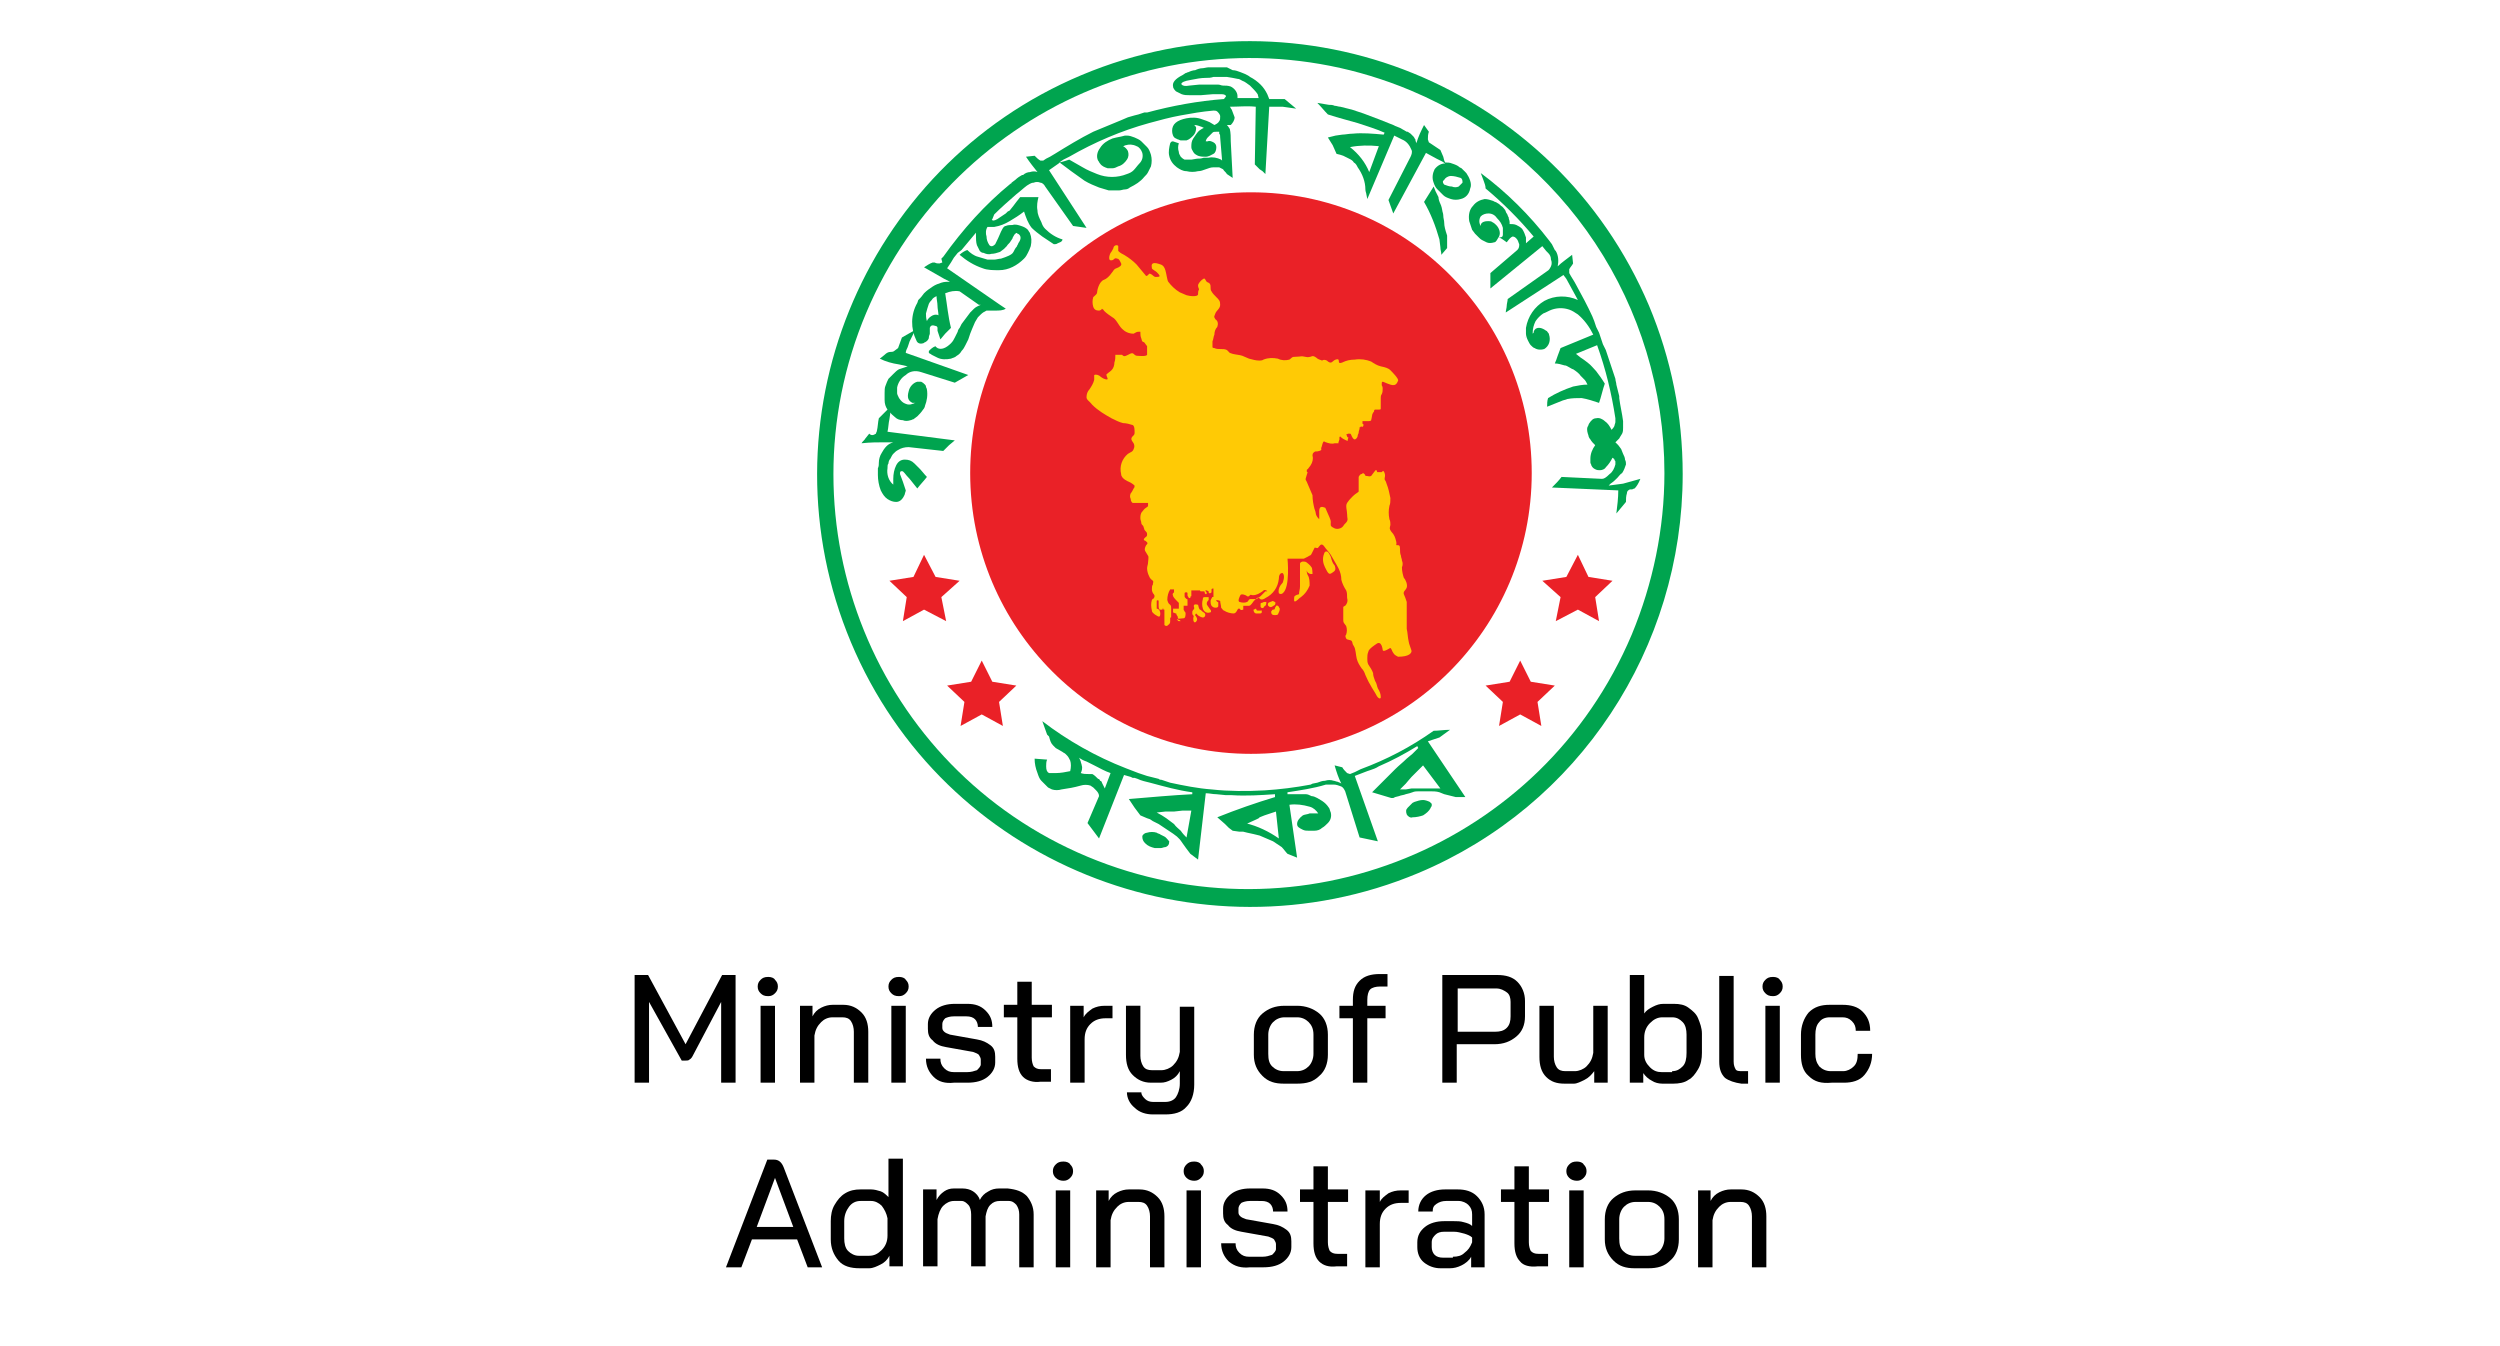 <?xml version="1.0" encoding="utf-8"?>
<!-- Generator: Adobe Illustrator 23.0.3, SVG Export Plug-In . SVG Version: 6.00 Build 0)  -->
<svg version="1.1" id="Layer_1" xmlns="http://www.w3.org/2000/svg" xmlns:xlink="http://www.w3.org/1999/xlink" x="0px" y="0px"
	 viewBox="0 0 260 140" style="enable-background:new 0 0 260 140;" xml:space="preserve">
<style type="text/css">
	.st0{enable-background:new    ;}
	.st1{fill:#EA2127;}
	.st2{fill:#00A44F;}
	.st3{fill:#FFCA05;}
</style>
<title>Artboard 1 copy 18</title>
<g class="st0">
	<path d="M66,101.4h1.4l3.9,7.2l3.8-7.2h1.4v11.2H75v-8.4l-2.9,5.5c-0.1,0.2-0.2,0.4-0.4,0.5c-0.1,0.1-0.2,0.1-0.4,0.1h-0.4
		l-3.4-6.1v8.4H66V101.4z"/>
	<path d="M79.1,103.3c-0.2-0.2-0.3-0.4-0.3-0.7s0.1-0.5,0.3-0.7c0.2-0.2,0.4-0.3,0.8-0.3c0.3,0,0.6,0.1,0.7,0.3
		c0.2,0.2,0.3,0.4,0.3,0.7s-0.1,0.5-0.3,0.7c-0.2,0.2-0.4,0.3-0.7,0.3C79.5,103.6,79.3,103.5,79.1,103.3z M79.1,104.6h1.5v8h-1.5
		V104.6z"/>
	<path d="M83.1,104.6h1.4v1.1c0.2-0.4,0.5-0.7,0.9-0.9c0.4-0.2,0.8-0.3,1.2-0.3h1.1c0.8,0,1.4,0.3,1.9,0.8c0.5,0.5,0.7,1.2,0.7,2
		v5.3h-1.5v-5.3c0-0.4-0.1-0.8-0.3-1.1c-0.2-0.3-0.5-0.4-0.9-0.4h-1c-0.5,0-0.9,0.2-1.2,0.5c-0.4,0.4-0.6,0.8-0.7,1.4v4.9h-1.5
		V104.6z"/>
	<path d="M92.7,103.3c-0.2-0.2-0.3-0.4-0.3-0.7s0.1-0.5,0.3-0.7c0.2-0.2,0.4-0.3,0.8-0.3c0.3,0,0.6,0.1,0.7,0.3
		c0.2,0.2,0.3,0.4,0.3,0.7s-0.1,0.5-0.3,0.7c-0.2,0.2-0.4,0.3-0.7,0.3C93.1,103.6,92.9,103.5,92.7,103.3z M92.7,104.6h1.5v8h-1.5
		V104.6z"/>
</g>
<g class="st0">
	<path d="M97.1,112c-0.5-0.5-0.8-1.1-0.8-1.9h1.5c0,0.4,0.1,0.7,0.4,1s0.6,0.4,1,0.4h1.4c0.4,0,0.7-0.1,1-0.2
		c0.2-0.2,0.4-0.4,0.4-0.6v-0.5c0-0.2-0.1-0.3-0.2-0.5c-0.1-0.1-0.3-0.2-0.6-0.3l-2.8-0.5c-0.6-0.1-1.1-0.3-1.4-0.7
		c-0.4-0.3-0.5-0.7-0.5-1.2v-0.5c0-0.6,0.3-1.1,0.8-1.5c0.5-0.4,1.2-0.6,2-0.6h1.3c0.8,0,1.4,0.2,1.9,0.7s0.7,1,0.7,1.7h-1.5
		c0-0.3-0.1-0.6-0.3-0.8c-0.2-0.2-0.5-0.3-0.9-0.3h-1.3c-0.4,0-0.7,0.1-0.9,0.2c-0.2,0.2-0.3,0.4-0.3,0.6v0.4c0,0.2,0.1,0.3,0.2,0.4
		s0.3,0.2,0.6,0.3l2.8,0.5c0.6,0.1,1,0.3,1.4,0.6s0.5,0.7,0.5,1.2v0.6c0,0.6-0.3,1.1-0.8,1.5c-0.5,0.4-1.2,0.6-2.1,0.6h-1.4
		C98.3,112.7,97.6,112.5,97.1,112z"/>
</g>
<g class="st0">
	<path d="M106.4,112c-0.4-0.4-0.6-1-0.6-1.9v-4.3h-1.4v-1.3h1.4v-2.4h1.5v2.4h2.1v1.3h-2.1v4.2c0,0.4,0.1,0.7,0.2,0.9
		c0.2,0.2,0.4,0.3,0.8,0.3h1v1.3h-1.1C107.5,112.6,106.8,112.4,106.4,112z"/>
	<path d="M111.3,104.6h1.4v1.2c0.2-0.4,0.5-0.6,0.9-0.9c0.4-0.2,0.8-0.3,1.3-0.3h0.8v1.3H115c-0.7,0-1.2,0.2-1.6,0.6
		c-0.4,0.4-0.6,0.9-0.6,1.6v4.5h-1.5V104.6z"/>
	<path d="M118,115.2c-0.5-0.4-0.8-1-0.8-1.6h1.5c0,0.3,0.2,0.5,0.4,0.7c0.2,0.2,0.5,0.3,0.8,0.3h1.3c0.5,0,0.9-0.2,1.1-0.5
		s0.4-0.8,0.4-1.4v-1.3c-0.2,0.4-0.5,0.7-0.9,0.9c-0.4,0.2-0.7,0.3-1.1,0.3h-1c-0.8,0-1.4-0.3-1.9-0.8s-0.7-1.2-0.7-2.1v-5.1h1.5
		v5.2c0,0.4,0.1,0.8,0.3,1.1s0.5,0.4,0.9,0.4h1c0.4,0,0.9-0.2,1.2-0.5c0.4-0.4,0.6-0.8,0.7-1.4v-4.7h1.5v8.1c0,1-0.3,1.8-0.8,2.3
		c-0.5,0.6-1.3,0.8-2.2,0.8h-1.3C119.2,115.9,118.5,115.7,118,115.2z"/>
</g>
<g class="st0">
	<path d="M131.3,111.9c-0.6-0.6-0.9-1.3-0.9-2.2v-2.1c0-0.9,0.3-1.7,0.9-2.2s1.3-0.8,2.3-0.8h1.3c0.9,0,1.7,0.3,2.3,0.8
		s0.9,1.3,0.9,2.2v2.1c0,0.9-0.3,1.7-0.9,2.2c-0.6,0.6-1.3,0.8-2.3,0.8h-1.4C132.6,112.7,131.9,112.5,131.3,111.9z M134.9,111.4
		c0.5,0,0.9-0.2,1.2-0.5c0.3-0.3,0.5-0.8,0.5-1.3v-2c0-0.6-0.2-1-0.5-1.3c-0.3-0.3-0.7-0.5-1.2-0.5h-1.3c-0.5,0-0.9,0.2-1.2,0.5
		c-0.3,0.3-0.5,0.8-0.5,1.3v2c0,0.6,0.1,1,0.4,1.3c0.3,0.3,0.7,0.5,1.2,0.5H134.9z"/>
</g>
<g class="st0">
	<path d="M140.7,105.9h-1.4v-1.3h1.4V104c0-0.9,0.2-1.5,0.7-2c0.5-0.5,1.2-0.7,2.1-0.7h0.8v1.3h-0.8c-0.4,0-0.8,0.1-1,0.3
		c-0.2,0.2-0.3,0.6-0.3,1.1v0.6h1.9v1.3h-1.9v6.7h-1.5V105.9z"/>
	<path d="M150.1,101.4h5.6c0.9,0,1.6,0.2,2.1,0.7c0.5,0.5,0.8,1.2,0.8,2v1.6c0,0.9-0.3,1.6-0.9,2.1c-0.6,0.5-1.3,0.8-2.3,0.8h-3.9v4
		h-1.5V101.4z M155.5,107.3c0.5,0,0.9-0.1,1.2-0.4c0.3-0.3,0.4-0.7,0.4-1.2v-1.5c0-0.4-0.1-0.8-0.4-1s-0.6-0.4-1.1-0.4h-4v4.5H155.5
		z"/>
	<path d="M160.8,112c-0.5-0.5-0.7-1.2-0.7-2.1v-5.3h1.5v5.3c0,0.4,0.1,0.8,0.3,1.1c0.2,0.3,0.5,0.4,0.9,0.4h1c0.4,0,0.9-0.2,1.2-0.5
		c0.4-0.4,0.6-0.8,0.7-1.4v-4.9h1.5v8h-1.4v-1.2c-0.3,0.4-0.6,0.7-1,0.9c-0.4,0.2-0.8,0.4-1.1,0.4h-1
		C161.9,112.7,161.3,112.5,160.8,112z"/>
	<path d="M171.8,112.4c-0.4-0.2-0.7-0.5-0.9-0.8v1h-1.4v-11.2h1.5v4c0.2-0.3,0.5-0.5,0.9-0.7c0.4-0.2,0.7-0.3,1.1-0.3h1.1
		c0.6,0,1.1,0.1,1.5,0.4c0.4,0.3,0.8,0.6,1,1.1c0.2,0.5,0.4,1,0.4,1.6v2c0,0.6-0.1,1.2-0.4,1.7c-0.3,0.5-0.6,0.9-1,1.1
		c-0.4,0.3-1,0.4-1.6,0.4h-1.1C172.5,112.7,172.1,112.6,171.8,112.4z M173.9,111.4c0.5,0,0.8-0.2,1.1-0.5s0.4-0.8,0.4-1.4v-1.9
		c0-0.5-0.1-1-0.4-1.3c-0.3-0.3-0.6-0.5-1.1-0.5h-1c-0.5,0-0.9,0.2-1.3,0.6c-0.4,0.4-0.6,0.9-0.6,1.5v1.8c0,0.5,0.2,0.9,0.6,1.3
		c0.4,0.4,0.8,0.5,1.2,0.5H173.9z"/>
	<path d="M179.4,112.1c-0.4-0.4-0.6-0.9-0.6-1.7v-8.9h1.5v8.9c0,0.4,0.1,0.6,0.2,0.8s0.4,0.2,0.7,0.2h0.6v1.3h-0.7
		C180.4,112.6,179.8,112.4,179.4,112.1z"/>
	<path d="M183.6,103.3c-0.2-0.2-0.3-0.4-0.3-0.7s0.1-0.5,0.3-0.7c0.2-0.2,0.4-0.3,0.8-0.3c0.3,0,0.6,0.1,0.7,0.3
		c0.2,0.2,0.3,0.4,0.3,0.7s-0.1,0.5-0.3,0.7c-0.2,0.2-0.4,0.3-0.7,0.3C184,103.6,183.8,103.5,183.6,103.3z M183.6,104.6h1.5v8h-1.5
		V104.6z"/>
	<path d="M188.1,111.9c-0.6-0.5-0.8-1.3-0.8-2.2v-2.1c0-0.9,0.3-1.7,0.8-2.3c0.6-0.6,1.3-0.8,2.2-0.8h1.3c0.9,0,1.6,0.2,2.1,0.7
		c0.5,0.5,0.8,1.1,0.8,2h-1.5c0-0.4-0.1-0.7-0.4-1s-0.6-0.4-1-0.4h-1.3c-0.5,0-0.9,0.2-1.1,0.5c-0.3,0.3-0.4,0.8-0.4,1.3v2
		c0,0.5,0.1,0.9,0.4,1.3c0.3,0.3,0.7,0.5,1.2,0.5h1.3c0.4,0,0.8-0.2,1.1-0.5c0.3-0.3,0.4-0.7,0.4-1.3h1.5c0,0.9-0.3,1.6-0.8,2.2
		c-0.5,0.6-1.3,0.8-2.1,0.8h-1.3C189.4,112.7,188.7,112.5,188.1,111.9z"/>
</g>
<g class="st0">
	<path d="M82.9,128.9h-4.7l-1.1,2.9h-1.6l4.3-11.2h0.7c0.5,0,0.8,0.3,1,0.8l4,10.4H84L82.9,128.9z M78.7,127.6h3.8l-1.9-5.1h0
		L78.7,127.6z"/>
</g>
<g class="st0">
	<path d="M87.2,131.1c-0.5-0.6-0.8-1.3-0.8-2.2V127c0-0.6,0.1-1.2,0.4-1.7s0.6-0.9,1.1-1.2c0.5-0.3,1-0.4,1.6-0.4h1.1
		c0.3,0,0.7,0.1,1,0.2s0.6,0.4,0.8,0.6v-4h1.5v11.2h-1.4v-1.1c-0.2,0.4-0.5,0.7-0.9,0.9c-0.4,0.2-0.8,0.4-1.2,0.4h-1
		C88.5,131.9,87.7,131.7,87.2,131.1z M90.4,130.6c0.5,0,0.9-0.2,1.3-0.6c0.4-0.4,0.6-0.9,0.6-1.5v-1.8c-0.1-0.5-0.3-0.9-0.6-1.3
		c-0.3-0.3-0.7-0.5-1.1-0.5h-1.1c-0.5,0-0.9,0.2-1.2,0.6c-0.3,0.4-0.5,0.9-0.5,1.5v1.8c0,0.5,0.1,1,0.4,1.3c0.3,0.3,0.7,0.5,1.1,0.5
		H90.4z"/>
	<path d="M106.8,124.4c0.4,0.5,0.7,1.1,0.7,1.9v5.5h-1.5v-5.5c0-0.4-0.1-0.7-0.3-1c-0.2-0.2-0.4-0.4-0.8-0.4H104
		c-0.4,0-0.7,0.1-1,0.4c-0.3,0.3-0.4,0.7-0.5,1.2v5.2H101v-5.4c0-0.4-0.1-0.8-0.3-1c-0.2-0.2-0.4-0.4-0.7-0.4h-0.8
		c-0.4,0-0.8,0.2-1.1,0.5c-0.3,0.3-0.5,0.8-0.6,1.4v4.9h-1.5v-8h1.4v1.1c0.2-0.4,0.5-0.7,0.8-0.9c0.3-0.2,0.6-0.3,1-0.3h0.9
		c0.4,0,0.8,0.1,1.1,0.3c0.3,0.2,0.6,0.5,0.7,0.9c0.2-0.4,0.5-0.7,0.9-0.9c0.3-0.2,0.7-0.3,1.1-0.3h0.9
		C105.7,123.7,106.3,123.9,106.8,124.4z"/>
	<path d="M109.8,122.5c-0.2-0.2-0.3-0.4-0.3-0.7s0.1-0.5,0.3-0.7c0.2-0.2,0.4-0.3,0.8-0.3c0.3,0,0.6,0.1,0.7,0.3
		c0.2,0.2,0.3,0.4,0.3,0.7s-0.1,0.5-0.3,0.7c-0.2,0.2-0.4,0.3-0.7,0.3C110.3,122.8,110,122.7,109.8,122.5z M109.8,123.8h1.5v8h-1.5
		V123.8z"/>
	<path d="M113.9,123.8h1.4v1.1c0.2-0.4,0.5-0.7,0.9-0.9c0.4-0.2,0.8-0.3,1.2-0.3h1.1c0.8,0,1.4,0.3,1.9,0.8c0.5,0.5,0.7,1.2,0.7,2
		v5.3h-1.5v-5.3c0-0.4-0.1-0.8-0.3-1.1c-0.2-0.3-0.5-0.4-0.9-0.4h-1c-0.5,0-0.9,0.2-1.2,0.5c-0.4,0.4-0.6,0.8-0.7,1.4v4.9h-1.5
		V123.8z"/>
	<path d="M123.4,122.5c-0.2-0.2-0.3-0.4-0.3-0.7s0.1-0.5,0.3-0.7c0.2-0.2,0.4-0.3,0.8-0.3c0.3,0,0.6,0.1,0.7,0.3
		c0.2,0.2,0.3,0.4,0.3,0.7s-0.1,0.5-0.3,0.7c-0.2,0.2-0.4,0.3-0.7,0.3C123.9,122.8,123.6,122.7,123.4,122.5z M123.4,123.8h1.5v8
		h-1.5V123.8z"/>
</g>
<g class="st0">
	<path d="M127.8,131.2c-0.5-0.5-0.8-1.1-0.8-1.9h1.5c0,0.4,0.1,0.7,0.4,1s0.6,0.4,1,0.4h1.4c0.4,0,0.7-0.1,1-0.2
		c0.2-0.2,0.4-0.4,0.4-0.6v-0.5c0-0.2-0.1-0.3-0.2-0.5c-0.1-0.1-0.3-0.2-0.6-0.3l-2.8-0.5c-0.6-0.1-1.1-0.3-1.4-0.7
		c-0.4-0.3-0.5-0.7-0.5-1.2v-0.5c0-0.6,0.3-1.1,0.8-1.5c0.5-0.4,1.2-0.6,2-0.6h1.3c0.8,0,1.4,0.2,1.9,0.7s0.7,1,0.7,1.7h-1.5
		c0-0.3-0.1-0.6-0.3-0.8c-0.2-0.2-0.5-0.3-0.9-0.3H130c-0.4,0-0.7,0.1-0.9,0.2c-0.2,0.2-0.3,0.4-0.3,0.6v0.4c0,0.2,0.1,0.3,0.2,0.4
		s0.3,0.2,0.6,0.3l2.8,0.5c0.6,0.1,1,0.3,1.4,0.6s0.5,0.7,0.5,1.2v0.6c0,0.6-0.3,1.1-0.8,1.5c-0.5,0.4-1.2,0.6-2.1,0.6h-1.4
		C129.1,131.9,128.4,131.7,127.8,131.2z"/>
</g>
<g class="st0">
	<path d="M137.2,131.2c-0.4-0.4-0.6-1-0.6-1.9v-4.3h-1.4v-1.3h1.4v-2.4h1.5v2.4h2.1v1.3h-2.1v4.2c0,0.4,0.1,0.7,0.2,0.9
		c0.2,0.2,0.4,0.3,0.8,0.3h1v1.3h-1.1C138.2,131.8,137.6,131.6,137.2,131.2z"/>
</g>
<g class="st0">
	<path d="M142.1,123.8h1.4v1.2c0.2-0.4,0.5-0.6,0.9-0.9c0.4-0.2,0.8-0.3,1.3-0.3h0.8v1.3h-0.8c-0.7,0-1.2,0.2-1.6,0.6
		c-0.4,0.4-0.6,0.9-0.6,1.6v4.5h-1.5V123.8z"/>
</g>
<g class="st0">
	<path d="M148.1,131.3c-0.5-0.4-0.7-1-0.7-1.6v-0.5c0-0.7,0.3-1.2,0.8-1.6c0.5-0.4,1.2-0.6,2-0.6h1c0.3,0,0.7,0,1,0.1
		c0.4,0.1,0.7,0.2,0.9,0.4v-1.2c0-0.4-0.1-0.7-0.4-1c-0.2-0.2-0.6-0.4-1-0.4h-1.3c-0.4,0-0.7,0.1-1,0.3s-0.4,0.4-0.4,0.8h-1.5
		c0-0.7,0.3-1.3,0.8-1.7c0.5-0.4,1.2-0.6,2-0.6h1.3c0.8,0,1.5,0.2,2,0.7c0.5,0.5,0.8,1.1,0.8,1.9v5.5h-1.4v-1.1
		c-0.2,0.4-0.6,0.7-1,0.9c-0.4,0.2-0.8,0.3-1.2,0.3h-1C149.2,131.9,148.6,131.7,148.1,131.3z M151.1,130.7c0.5,0,0.9-0.1,1.2-0.4
		c0.4-0.3,0.6-0.6,0.8-1.1v-0.5c-0.2-0.2-0.5-0.3-0.8-0.4c-0.4-0.1-0.7-0.2-1.1-0.2h-1c-0.4,0-0.7,0.1-0.9,0.3
		c-0.2,0.2-0.4,0.4-0.4,0.8v0.5c0,0.3,0.1,0.6,0.3,0.8s0.5,0.3,0.9,0.3H151.1z"/>
	<path d="M158.1,131.2c-0.4-0.4-0.6-1-0.6-1.9v-4.3h-1.4v-1.3h1.4v-2.4h1.5v2.4h2.1v1.3H159v4.2c0,0.4,0.1,0.7,0.2,0.9
		c0.2,0.2,0.4,0.3,0.8,0.3h1v1.3h-1.1C159.1,131.8,158.4,131.6,158.1,131.2z"/>
	<path d="M163.2,122.5c-0.2-0.2-0.3-0.4-0.3-0.7s0.1-0.5,0.3-0.7c0.2-0.2,0.4-0.3,0.8-0.3c0.3,0,0.6,0.1,0.7,0.3
		c0.2,0.2,0.3,0.4,0.3,0.7s-0.1,0.5-0.3,0.7c-0.2,0.2-0.4,0.3-0.7,0.3C163.7,122.8,163.4,122.7,163.2,122.5z M163.2,123.8h1.5v8
		h-1.5V123.8z"/>
	<path d="M167.8,131.1c-0.6-0.6-0.9-1.3-0.9-2.2v-2.1c0-0.9,0.3-1.7,0.9-2.2s1.3-0.8,2.3-0.8h1.3c0.9,0,1.7,0.3,2.3,0.8
		s0.9,1.3,0.9,2.2v2.1c0,0.9-0.3,1.7-0.9,2.2c-0.6,0.6-1.3,0.8-2.3,0.8h-1.4C169.1,131.9,168.4,131.7,167.8,131.1z M171.4,130.6
		c0.5,0,0.9-0.2,1.2-0.5c0.3-0.3,0.5-0.8,0.5-1.3v-2c0-0.6-0.2-1-0.5-1.3c-0.3-0.3-0.7-0.5-1.2-0.5h-1.3c-0.5,0-0.9,0.2-1.2,0.5
		c-0.3,0.3-0.5,0.8-0.5,1.3v2c0,0.6,0.1,1,0.4,1.3c0.3,0.3,0.7,0.5,1.2,0.5H171.4z"/>
	<path d="M176.5,123.8h1.4v1.1c0.2-0.4,0.5-0.7,0.9-0.9s0.8-0.3,1.2-0.3h1.1c0.8,0,1.4,0.3,1.9,0.8c0.5,0.5,0.7,1.2,0.7,2v5.3h-1.5
		v-5.3c0-0.4-0.1-0.8-0.3-1.1c-0.2-0.3-0.5-0.4-0.9-0.4h-1c-0.5,0-0.9,0.2-1.2,0.5c-0.4,0.4-0.6,0.8-0.7,1.4v4.9h-1.5V123.8z"/>
</g>
<circle class="st1" cx="130.1" cy="49.2" r="29.2"/>
<polygon class="st1" points="99.8,60.4 97.3,60 96.1,57.7 95,60 92.5,60.4 94.3,62.1 93.9,64.6 96.1,63.4 98.4,64.6 97.9,62.1 "/>
<polygon class="st1" points="103.2,70.9 102.1,68.7 101,70.9 98.5,71.3 100.3,73 99.9,75.5 102.1,74.3 104.3,75.5 103.9,73 
	105.7,71.3 "/>
<polygon class="st1" points="167.7,60.4 165.2,60 164.1,57.7 162.9,60 160.4,60.4 162.3,62.1 161.8,64.6 164.1,63.4 166.3,64.6 
	165.9,62.1 "/>
<polygon class="st1" points="159.2,70.9 158.1,68.7 157,70.9 154.5,71.3 156.3,73 155.9,75.5 158.1,74.3 160.3,75.5 159.9,73 
	161.7,71.3 "/>
<path class="st2" d="M171.5,31.8c-9.7-22.9-36.1-33.6-59-24s-33.6,36.1-24,59s36.1,33.6,59,24c16.7-7,27.5-23.4,27.5-41.5
	C175,43.2,173.8,37.3,171.5,31.8z M169.7,66c-9.3,22-34.6,32.3-56.6,23.1S80.8,54.5,90.1,32.5s34.6-32.3,56.6-23.1
	c16,6.7,26.4,22.4,26.4,39.8C173.1,55,171.9,60.7,169.7,66z"/>
<path class="st2" d="M121.1,87l-0.2-0.1l-0.2-0.1c-0.1-0.1-0.3-0.1-0.4-0.2c-0.3-0.1-0.7-0.1-1,0c-0.2,0-0.5,0.2-0.5,0.4
	c0,0.3,0.1,0.5,0.3,0.7c0.3,0.3,0.6,0.4,1,0.5c0.2,0,0.4,0,0.6,0c0.2,0,0.3-0.1,0.5-0.1c0.3-0.1,0.4-0.3,0.4-0.6
	C121.4,87.3,121.3,87.1,121.1,87z"/>
<path class="st2" d="M148.7,83.4c-0.2-0.1-0.5-0.2-0.7-0.2c-0.3,0-0.6,0.1-0.9,0.2l-0.2,0.1l-0.2,0.2c-0.1,0.1-0.2,0.2-0.3,0.3
	c-0.2,0.2-0.2,0.4-0.1,0.7c0.1,0.2,0.4,0.4,0.6,0.3c0.4,0,0.8-0.1,1.1-0.2c0.3-0.2,0.6-0.4,0.8-0.8c0-0.1,0.1-0.1,0.1-0.2
	c0-0.1,0-0.1,0-0.2C148.9,83.6,148.8,83.5,148.7,83.4z"/>
<path class="st2" d="M149.7,76.7l1.1-0.8c-0.6,0-1.2,0.1-1.7,0.1c-2.4,1.7-4.9,3-7.6,4l-0.4,0.2l-0.2,0.1l-0.5,0.2l-0.3-0.1
	c-0.2-0.2-0.4-0.4-0.5-0.6l-0.8-0.2c0.2,0.7,0.4,1.3,0.7,1.9c-0.1-0.1-0.2-0.1-0.4-0.2c-0.1,0-0.3-0.1-0.4-0.1
	c-0.3-0.1-0.6-0.1-0.9,0c-0.3,0-0.5,0.1-0.8,0.2l-0.5,0.1l-0.2,0.1c-1.6,0.3-3.2,0.5-4.8,0.6c-1.8,0.1-3.7,0.1-5.5-0.1
	c-1.4-0.1-2.9-0.4-4.3-0.7l-0.6-0.2l-0.3-0.1c-0.1,0-0.2,0-0.3-0.1l-1.2-0.3l-0.9-0.3l0,0l-1.3-0.5l0,0c-3.1-1.2-6.1-2.9-8.7-4.9
	c0.2,0.5,0.3,0.9,0.5,1.4l0.2,0.2c0.1,0.4,0.2,0.7,0.4,0.9l0.3,0.3l0.7,0.4c0.1,0.1,0.2,0.1,0.3,0.2l0.2,0.2
	c0.1,0.1,0.2,0.3,0.3,0.5c0.1,0.3,0.1,0.7,0,1.1c-0.5,0.1-1,0.2-1.5,0.2c-0.2,0-0.4,0-0.7,0c-0.2-0.1-0.3-0.3-0.3-0.7
	c0-0.2,0-0.5,0.1-0.7l-1.3-0.1c0,0.5,0.1,1,0.3,1.5c0.1,0.3,0.2,0.6,0.4,0.8c0.1,0.1,0.2,0.2,0.3,0.3l0.2,0.2l0.1,0.1l0.1,0.1
	l0.4,0.2c0.3,0.1,0.7,0.1,1,0c0.7-0.1,1.3-0.2,2-0.4c0.3-0.1,0.7-0.1,1,0l0.3,0.2c0.1,0.1,0.2,0.2,0.3,0.3c0.2,0.2,0.3,0.4,0.3,0.6
	l-1.2,2.8c0.2,0.3,0.4,0.5,0.6,0.8l0.3,0.4l0.3,0.4l2.6-6.6l0.7,0.2l0.2,0.1h0.2l0.3,0.1c0.4,0.2,0.9,0.3,1.3,0.4l0,0
	c1.5,0.4,2.9,0.8,4.4,1v0.2c-2,0.1-4.2,0.3-6.6,0.5c0.2,0.3,0.4,0.6,0.6,0.9l0.3,0.4l0.3,0.4c0.2,0.1,0.5,0.2,0.7,0.3l0.3,0.1
	l0.3,0.2l0.6,0.3l0.3,0.2l0.3,0.2c0.3,0.2,0.6,0.4,0.9,0.6l0.4,0.3c0.1,0.1,0.2,0.2,0.3,0.3c0.1,0.1,0.4,0.6,1.1,1.5l0.4,0.3
	l0.4,0.3l0.8-6.9c0.4,0,0.7,0.1,1.1,0.1l1,0.1h0.6c1.5,0.1,3,0,4.5-0.1v0.3c-2,0.6-4,1.3-6,2.1l0.8,0.7l0.2,0.2l0.2,0.2l0.4,0.3
	l0.7,0.1h0.4l0.4,0.1c0.5,0.1,0.9,0.2,1.3,0.3c0.5,0.2,0.9,0.4,1.4,0.6c0.3,0.2,0.6,0.4,0.9,0.6c0.2,0.2,0.4,0.5,0.6,0.7l0.5,0.2
	l0.5,0.2l-0.8-5.5c0.7-0.1,1.4,0,2.1,0.2c0.4,0.1,0.7,0.4,0.9,0.7h-0.3c-0.2,0-0.4,0-0.6,0c-0.2,0.1-0.5,0.1-0.7,0.2
	c-0.4,0.3-0.6,0.6-0.6,0.9s0.2,0.4,0.6,0.6c0.2,0.1,0.4,0.1,0.6,0.1c0.2,0,0.4,0,0.6,0c0.3,0,0.6-0.1,0.8-0.3
	c0.2-0.1,0.4-0.3,0.6-0.5c0.3-0.3,0.4-0.7,0.3-1.1c-0.1-0.2-0.1-0.4-0.2-0.5c-0.2-0.3-0.4-0.5-0.7-0.7l-0.5-0.3
	c-0.2-0.1-0.4-0.2-0.6-0.2c-0.2-0.1-0.4-0.2-0.6-0.2h-0.6c-0.4,0-0.8,0-1.3,0v-0.2c1.3-0.2,2.7-0.4,4-0.8c0.3,0,0.5,0,0.8,0
	c0.3,0,0.5,0.1,0.8,0.2c0.2,0.1,0.3,0.3,0.4,0.5l1.5,4.8l1.9,0.4l-2.4-6.8l1.3-0.5l0.3-0.1l0,0c0.3-0.1,0.6-0.2,0.9-0.4l0,0
	c1.4-0.6,2.7-1.3,4-2.1l0.1,0.2l-0.3,0.3l-0.3,0.3l-0.6,0.5c-0.4,0.4-0.8,0.7-1.2,1.1c-0.2,0.2-0.4,0.4-0.6,0.6l-0.3,0.3l-0.3,0.3
	l-0.6,0.6c-0.2,0.2-0.4,0.4-0.6,0.6l1,0.3l1,0.3h0.2l0.2-0.1l0.4-0.1c0.2-0.1,0.5-0.1,0.7-0.2l0.4-0.1l0.3-0.1
	c0.2-0.1,0.5-0.1,0.7-0.1c0.2,0,0.4,0,0.6,0h0.5c0.3,0,0.7,0,1,0.1l0.5,0.2l1.2,0.3h1l-3.9-5.8L149.7,76.7z M114.9,82
	c-0.1-0.2-0.2-0.4-0.3-0.6c0-0.1-0.1-0.2-0.2-0.2c0-0.1-0.1-0.2-0.2-0.2c-0.2-0.2-0.4-0.4-0.6-0.5h-0.4c-0.3,0-0.5,0-0.8-0.1l0,0
	c0.1-0.2,0.2-0.5,0.1-0.8c0-0.1-0.1-0.3-0.1-0.4c-0.1-0.2-0.1-0.3-0.2-0.4c0.3,0.2,0.5,0.3,0.8,0.4l0.4,0.2l0.4,0.2
	c0.6,0.3,1.1,0.6,1.7,0.8L114.9,82z M123.4,87.1c-0.2-0.2-0.4-0.4-0.6-0.7c-0.2-0.2-0.5-0.4-0.7-0.7l-0.4-0.3l-0.4-0.3
	c-0.3-0.2-0.6-0.4-1-0.6l0.9-0.1h0.9l0.9-0.1h0.9L123.4,87.1z M129.6,85.7l1.1-0.5l0.2-0.1L131,85l0.5-0.2l0.6-0.2l0.6-0.2l0.3,2.8
	c-1-0.7-2.2-1.3-3.5-1.6L129.6,85.7z M149.8,82h-0.9c-0.3,0-0.6,0-1,0h-1.1l-0.6,0.1h-0.6l0.3-0.3c0.1-0.1,0.2-0.2,0.3-0.3
	s0.4-0.5,0.6-0.7l0.3-0.3l0.3-0.3l0.3-0.3c0.1-0.1,0.2-0.2,0.3-0.3L149.8,82z"/>
<path class="st2" d="M94.4,36.1l0.2-0.6l0.3-0.6l0.3-0.6l-0.7,0.4l-0.7,0.4l-0.4,1.1c-0.1,0.1-0.3,0.2-0.4,0.3
	c-0.1,0.1-0.3,0.1-0.4,0.1c-0.2,0-0.4,0.1-0.6,0.3l-0.5,0.4c0.6,0.3,1.3,0.5,2,0.6l0.9,0.2c-0.3,0.1-0.6,0.2-0.9,0.3
	c-0.2,0.1-0.4,0.3-0.6,0.5l-0.2,0.2l-0.3,0.3c-0.1,0.2-0.2,0.4-0.3,0.7c-0.1,0.2-0.1,0.5-0.1,0.8c0,0.2,0,0.5,0,0.7
	c0,0.4,0.1,0.7,0.3,1l-0.3,0.3c-0.2,0.2-0.4,0.4-0.6,0.6c-0.1,0.4-0.1,0.9-0.2,1.3c0,0.1-0.1,0.2-0.1,0.3c-0.3,0.2-0.5,0.2-0.7,0
	l-0.4,0.5c-0.1,0.2-0.3,0.3-0.4,0.5C90.5,46,91.3,46,92,46h0.9c-0.3,0.1-0.5,0.2-0.7,0.4c-0.2,0.2-0.4,0.5-0.5,0.7
	c-0.2,0.3-0.3,0.7-0.3,1c0,0.2,0,0.4-0.1,0.6c0,0.2,0,0.5,0,0.7c0,0.5,0.1,1.1,0.3,1.6c0.2,0.4,0.4,0.7,0.7,0.9
	c0.3,0.2,0.6,0.3,0.9,0.3c0.4,0,0.7-0.3,0.9-0.8c0-0.1,0.1-0.3,0.1-0.4c-0.1-0.3-0.2-0.6-0.3-0.9c-0.1-0.3-0.2-0.5-0.3-0.8
	c0-0.2,0-0.3,0.2-0.3s0.3,0.3,0.8,0.8l0.8,1c0.3-0.4,0.7-0.8,1-1.2c-0.3-0.3-0.5-0.6-0.7-0.8s-0.4-0.4-0.6-0.6
	c-0.3-0.3-0.6-0.4-1-0.4c-0.4,0-0.7,0.2-0.9,0.6c-0.2,0.4-0.3,0.9-0.3,1.4c0,0.2,0,0.4,0,0.6c-0.5-0.4-0.7-1.1-0.6-1.7
	c0-0.2,0-0.4,0.1-0.5c0-0.2,0.1-0.4,0.2-0.5c0.1-0.2,0.2-0.4,0.3-0.5c0.2-0.2,0.3-0.3,0.5-0.4c0.3-0.2,0.7-0.3,1.1-0.3l3.6,0.4
	l0.3-0.3l0.3-0.3l0.6-0.5l-7-0.9c0.1-0.4,0.1-0.9,0.2-1.3l0.1-0.7l0,0c0.1,0.2,0.3,0.3,0.5,0.5c0.2,0.2,0.5,0.3,0.8,0.3
	c0.2,0.1,0.5,0.1,0.8,0c0.1,0,0.2-0.1,0.3-0.1l0.4-0.3c0.2-0.2,0.4-0.4,0.6-0.7c0.1-0.1,0.2-0.3,0.2-0.4c0.2-0.5,0.3-1.1,0.2-1.7
	c0-0.1-0.1-0.2-0.1-0.3c0-0.1-0.1-0.2-0.1-0.2c-0.1-0.1-0.2-0.2-0.4-0.3c-0.1,0-0.3,0-0.4,0c-0.4,0.1-0.8,0.5-0.9,1
	c-0.2,0.7,0,1,0.4,1.2h0.3C95.1,41.9,95,42,94.9,42c-0.2,0.1-0.5,0.1-0.7,0c-0.3-0.1-0.5-0.3-0.7-0.6c-0.1-0.2-0.2-0.4-0.2-0.5
	c0-0.2,0-0.4,0-0.6c0.1-0.5,0.4-1,0.9-1.3c0.4-0.4,1-0.5,1.6-0.3l3.5,1.1l0.7-0.4l0.7-0.4l-6.5-2.3C94.2,36.5,94.3,36.3,94.4,36.1z"
	/>
<path class="st2" d="M106.9,23.9c-0.2-0.2-0.4-0.3-0.7-0.4c-0.3-0.1-0.6-0.2-0.9-0.1c-0.2,0-0.5,0-0.7,0.1l0,0
	c-0.1,0-0.2,0.1-0.2,0.1c-0.1,0.1-0.2,0.3-0.3,0.5c-0.2,0.5-0.4,0.9-0.6,1.3c-0.2,0.2-0.4,0.3-0.6,0.1c-0.2-0.3-0.3-0.6-0.3-0.9
	c-0.1-0.3-0.1-0.7,0.1-1h0.7c0.6-0.1,1.1-0.3,1.6-0.6c0.5-0.3,1-0.6,1.5-1c0.2,0.6,0.4,1.2,0.8,1.7c0.3,0.3,0.7,0.6,1.1,0.9l1.2,0.8
	c0.1,0,0.3,0,0.4-0.1c0.2-0.1,0.3-0.1,0.4-0.2c0.1-0.1,0.1-0.2,0.1-0.2c-0.7-0.2-1.3-0.6-1.8-1.1c-0.2-0.2-0.3-0.4-0.4-0.7
	c-0.2-0.4-0.4-0.8-0.4-1.2c-0.1-0.5,0-1,0.1-1.4h-1.9l-0.4,0.5c-0.1,0.1-0.2,0.3-0.3,0.4s-0.3,0.4-0.4,0.5l-0.2,0.1l-0.2,0.2
	l-0.6,0.4c-0.4,0.3-0.7,0.4-0.8,0.3s0-0.1,0-0.1c0.1-0.2,0.1-0.3,0.2-0.5c0.7-0.7,1.5-1.4,2.3-2.1c0.4-0.3,0.7-0.6,1.1-0.9
	c0.2-0.1,0.4-0.3,0.7-0.3c0.2-0.1,0.5-0.1,0.7,0c0.2,0,0.4,0.2,0.5,0.4l2.9,4.1l0.7,0.1l0.7,0.1l-3.9-6l1-0.7l0.1-0.1
	c0.4,0.3,0.8,0.6,1.2,0.9l1.4,1c0.5,0.3,1,0.5,1.5,0.7c0.3,0.1,0.7,0.2,1,0.3c0.2,0,0.4,0,0.5,0c0.2,0,0.4,0,0.6,0
	c0.2,0,0.4-0.1,0.6-0.1c0.2,0,0.4-0.1,0.5-0.2c0.6-0.3,1.1-0.6,1.5-1.1c0.2-0.2,0.3-0.3,0.4-0.5c0.1-0.2,0.2-0.4,0.3-0.6
	c0.1-0.4,0.1-0.8,0-1.2c-0.1-0.3-0.2-0.6-0.4-0.8c-0.2-0.2-0.4-0.4-0.6-0.6c-0.2-0.2-0.5-0.3-0.7-0.4c-0.3-0.1-0.5-0.2-0.8-0.2H117
	l-0.4,0.1l-0.5,0.1l-0.4,0.1c-0.5,0.2-1,0.5-1.3,1c-0.3,0.4-0.4,0.9-0.2,1.3c0.1,0.1,0.1,0.2,0.2,0.3c0.2,0.3,0.5,0.4,0.8,0.5
	c0.2,0,0.3,0,0.5,0c0.2,0,0.4-0.1,0.6-0.2c0.4-0.1,0.7-0.4,0.9-0.7c0.2-0.3,0.2-0.6,0.1-0.9c-0.1-0.2-0.3-0.4-0.5-0.5
	c0.1,0,0.2-0.1,0.3-0.1c0.3-0.1,0.7-0.1,1.1,0.1c0.3,0.1,0.5,0.4,0.6,0.7c0.1,0.4,0,0.8-0.3,1.1c-0.2,0.2-0.4,0.5-0.6,0.7
	c-0.2,0.2-0.4,0.3-0.7,0.4c-1,0.4-2.1,0.4-3.1,0c-0.5-0.2-1-0.4-1.5-0.7l-1.4-0.8c-0.3,0.1-0.6,0.2-1,0.3l0.1-0.1l0.3-0.2l0.2-0.1
	l0.4-0.2l0,0c2.6-1.5,5.4-2.7,8.3-3.5l0,0c1.1-0.3,2.2-0.6,3.3-0.8s2.2-0.4,3.4-0.5c0.1,0,0.3,0,0.4,0.1c0.1,0.1,0.3,0.3,0.3,0.5
	c0,0.2,0,0.4-0.1,0.5c-0.1,0.2-0.3,0.3-0.5,0.4c-0.2-0.1-0.3-0.2-0.5-0.3c-0.2-0.1-0.5-0.2-0.8-0.3c-0.5-0.2-1.1-0.2-1.6-0.1
	c-1,0.2-1.5,0.6-1.5,1.3c0,0.3,0.1,0.7,0.4,0.8l0.2,0.1c0.1,0,0.2,0.1,0.3,0.1c0.2,0,0.4,0,0.6,0c0.3-0.1,0.5-0.3,0.7-0.5
	c0.2-0.2,0.3-0.5,0.3-0.8c0-0.1-0.1-0.2-0.2-0.3c0.3,0,0.5,0.1,0.8,0.2l0.2,0.1l-0.2,0.1l-0.3,0.2c-0.2,0.2-0.4,0.5-0.6,0.8
	c-0.2,0.3-0.2,0.6-0.2,0.9c0,0.2,0.1,0.3,0.2,0.5c0.1,0.2,0.3,0.3,0.5,0.4c0.3,0.1,0.5,0.1,0.8,0.1c0.3,0,0.6-0.2,0.8-0.3
	c0.2-0.1,0.3-0.4,0.3-0.7c0-0.2-0.1-0.4-0.3-0.5c-0.2-0.1-0.4-0.2-0.6-0.1h-0.2c0-0.1,0.1-0.3,0.2-0.4l0.3-0.3l0.2-0.2
	c0.1-0.1,0.2-0.1,0.4-0.1h0.3v0.2c0.1,0.1,0.1,0.2,0.1,0.4l0.2,2.4l-0.1-0.1c-0.4-0.2-0.9-0.3-1.3-0.2h-0.5
	c-0.3,0.1-0.5,0.1-0.7,0.1l-0.6,0.1h-0.4c-0.1,0-0.2,0-0.3,0c-0.2-0.1-0.3-0.2-0.4-0.3c-0.1-0.2-0.2-0.3-0.2-0.5
	c-0.1-0.3-0.1-0.6,0-0.9l-0.6-0.2c-0.1,0-0.2,0-0.3,0.2c0,0,0,0,0,0l0,0c-0.1,0.4-0.2,0.9-0.1,1.3c0.1,0.5,0.4,0.9,0.8,1.2
	c0.3,0.2,0.6,0.4,1,0.4c0.4,0.1,0.8,0.1,1.2,0c0.3,0,0.5-0.1,0.8-0.2c0.3-0.1,0.5-0.2,0.8-0.2c0.2,0,0.4,0,0.6,0l0.2,0.1l0.2,0.1
	c0.1,0.2,0.3,0.3,0.4,0.5l0.3,0.2l0.3,0.2l-0.2-3.8c0-0.4,0-0.9-0.1-1.3c-0.1-0.1-0.1-0.2-0.3-0.4L128,13c0.2-0.2,0.4-0.5,0.4-0.8
	c-0.1-0.3-0.2-0.5-0.3-0.8c-0.1-0.1-0.1-0.2-0.2-0.3c0.9,0,1.8-0.1,2.7,0l-0.1,6l0.5,0.5l0.3,0.2l0.3,0.3l0.4-7h1.4l0.7,0.1l0.7,0.1
	l-0.6-0.5l-0.6-0.5H132l-0.2-0.5c-0.2-0.4-0.4-0.7-0.7-1c-0.3-0.3-0.7-0.6-1.1-0.8c-0.1-0.1-0.3-0.2-0.5-0.3l-0.5-0.2
	c-0.3-0.1-0.5-0.2-0.8-0.2L127.6,7h-0.7c-0.4,0-0.8,0-1.2,0c-0.2,0-0.5,0.1-0.7,0.1s-0.5,0.1-0.7,0.2c-0.2,0-0.5,0.1-0.7,0.2
	c-0.1,0-0.2,0.1-0.3,0.1l-0.3,0.2c-0.8,0.4-1.1,0.8-1,1.2c0,0.2,0.2,0.4,0.3,0.5c0.2,0.1,0.4,0.2,0.6,0.3c0.3,0.1,0.5,0.1,0.8,0.1
	c0.3,0,0.5,0,0.8,0h0.4l1.2-0.1h1c0.2,0,0.4,0.1,0.4,0.2s-0.1,0.1-0.2,0.3c-2.7,0.2-5.4,0.7-8,1.4H119l-0.6,0.2L118,12l0,0l-0.7,0.2
	c-0.2,0.1-0.5,0.2-0.7,0.3c-1,0.4-1.9,0.8-2.9,1.2c-1.4,0.7-2.7,1.5-4,2.3l0,0l-0.5,0.3l-0.2,0.1l-0.2,0.1l-0.3,0.2h-0.3
	c-0.2-0.1-0.4-0.3-0.6-0.5l-0.9,0.1c0.4,0.6,0.8,1.1,1.2,1.6c-0.2-0.1-0.5-0.1-0.8,0c-0.2,0-0.5,0.1-0.7,0.3h-0.1
	c-0.2,0.1-0.5,0.3-0.7,0.5l-0.4,0.3c0,0.1-0.1,0.1-0.1,0.1c-2.7,2.2-5,4.8-7,7.6l-0.2,0.2L98,27.3l-0.3,0.1c-0.2,0-0.3,0-0.5-0.1
	h-0.2c-0.3,0.1-0.6,0.3-0.9,0.5l2.1,1.2l0.6,0.3c-0.3,0-0.6,0-0.9,0.1c-0.3,0.1-0.6,0.2-0.9,0.4c-0.3,0.2-0.6,0.4-0.9,0.7
	c-0.1,0.1-0.2,0.3-0.4,0.5l-0.2,0.2l-0.1,0.3c-0.7,1.2-0.7,2.7-0.1,3.9c0.1,0.3,0.4,0.4,0.7,0.3c0.1,0,0.1-0.1,0.2-0.1
	c0.2-0.1,0.4-0.3,0.4-0.5c0-0.2,0.1-0.3,0.1-0.4v-0.3c0-0.1,0-0.2,0-0.3c0.1-0.3,0.3-0.3,0.6-0.2c0.1,0,0.2,0.1,0.2,0.2v0.3l0.1,0.3
	l0.2,0.6l0.5-0.6l0.6-0.6c-0.3-1.2-0.4-2.4-0.6-3.6c0.5-0.2,1-0.3,1.5-0.2l2,1.4H102c-0.2,0.1-0.5,0.2-0.7,0.4l-0.2,0.2l-0.2,0.2
	l-0.3,0.4c-0.1,0.1-0.2,0.3-0.3,0.4c-0.1,0.1-0.2,0.3-0.3,0.4l-0.2,0.4c-0.1,0.1-0.2,0.3-0.2,0.4l-0.3,0.6c-0.1,0.2-0.2,0.4-0.4,0.6
	c-0.5,0.5-1,0.7-1.4,0.5c-0.1-0.1-0.2-0.1-0.2-0.2c-0.3,0.1-0.5,0.3-0.7,0.5c0,0,0,0.1,0,0.2c0.1,0.1,0.2,0.1,0.3,0.2
	c0.2,0.1,0.4,0.2,0.6,0.3c0.4,0.2,0.9,0.2,1.4,0.1c0.2-0.1,0.4-0.1,0.6-0.3c0.2-0.1,0.4-0.3,0.5-0.5c0.2-0.2,0.3-0.4,0.4-0.6
	c0.1-0.2,0.2-0.4,0.3-0.6l0.1-0.3l0.1-0.3l0.2-0.5l0.3-0.7c0.1-0.2,0.2-0.3,0.3-0.5c0.1-0.1,0.2-0.2,0.3-0.3
	c0.2-0.2,0.4-0.3,0.6-0.4h0.9c0.4,0,0.8,0,1.1-0.2l-0.6-0.4l-5.5-3.8l0.2-0.3l0.2-0.3l0.3-0.5l0.4-0.5L100,26c0.5-0.6,1-1.2,1.5-1.8
	v0.3c0,0.3,0,0.7,0.1,1c0.1,0.2,0.2,0.4,0.3,0.6c0.1,0.1,0.2,0.2,0.4,0.2c0.2,0.1,0.5,0.2,0.8,0.1c0.3,0,0.6-0.1,0.9-0.2
	c0.1-0.1,0.3-0.2,0.4-0.3l0.3-0.3c0.1-0.2,0.3-0.3,0.4-0.5l0.2-0.3c0-0.1,0.1-0.2,0.2-0.4l0.1-0.1c0.1-0.1,0.2-0.1,0.2,0
	c0.1,0,0.2,0.1,0.2,0.1c0.2,0.2,0.2,0.5-0.1,0.9c0,0.1-0.1,0.2-0.1,0.2c0,0.1-0.1,0.2-0.1,0.2c-0.1,0.1-0.2,0.3-0.3,0.5
	c-0.1,0.2-0.3,0.3-0.5,0.4c-0.2,0.1-0.5,0.2-0.8,0.3c-0.2,0-0.5,0.1-0.7,0.1c-0.2,0-0.4,0-0.7,0c-0.3-0.1-0.7-0.2-1-0.3
	c-0.4-0.1-0.8-0.4-1.1-0.7c-0.3,0.1-0.6,0.3-0.8,0.5c0.7,0.6,1.5,1.1,2.4,1.4c0.5,0.2,1.1,0.2,1.7,0.2c1,0,1.9-0.5,2.6-1.2
	c0.2-0.2,0.3-0.4,0.4-0.6c0.1-0.2,0.2-0.4,0.3-0.7c0.1-0.5,0.1-0.9-0.1-1.4C107.1,24.2,107,24.1,106.9,23.9z M127.2,8.9
	c-0.2,0-0.3-0.1-0.5-0.1h-2l-1,0.1c-0.5,0.1-0.7,0-0.8-0.1s0-0.2,0.2-0.3l0.3-0.1l0.5-0.1c0.5-0.1,1-0.2,1.5-0.2
	c0.3,0,0.5,0,0.8-0.1h1.4l0.6,0.1l0.5,0.1c0.2,0,0.3,0.1,0.5,0.2c0.3,0.1,0.5,0.3,0.8,0.5c0.3,0.3,0.6,0.6,0.8,0.9l0.1,0.4h-2.2
	c0-0.1,0-0.1,0-0.2c0-0.4-0.3-0.8-0.7-1C127.7,8.9,127.5,8.9,127.2,8.9z M97,32.8c-0.2,0.1-0.5,0.3-0.6,0.6
	c-0.1-0.3-0.1-0.6-0.1-0.8c0.1-0.4,0.2-0.7,0.3-1c0.1-0.2,0.2-0.3,0.3-0.4c0.1-0.2,0.3-0.3,0.5-0.4c0,0.3,0.1,0.7,0.1,1
	c0,0.3,0.1,0.7,0.1,1C97.5,32.7,97.2,32.7,97,32.8z"/>
<path class="st2" d="M141.2,12.8c0.9,0.3,1.9,0.6,2.8,1l-0.1,0.2c-1.1-0.1-2.2-0.2-3.2-0.1c-0.4,0-0.8,0.1-1.1,0.1l-0.7,0.1
	l-0.8,0.2l0.5,0.8L139,16l0.4,0.1l0.3,0.1c0.2,0.1,0.4,0.2,0.6,0.3c0.2,0.1,0.4,0.2,0.5,0.4c0.2,0.1,0.3,0.3,0.4,0.5
	c0.5,0.7,0.8,1.5,0.8,2.3c0,0.2,0.1,0.4,0.1,0.5l0.1,0.5l2.8-6.6l0.8,0.4c0.5,0.2,0.8,0.6,1,1.1c0.1,0.2,0,0.5-0.1,0.7l-2.3,4.5
	c0.2,0.5,0.3,0.9,0.5,1.4l3.4-6.3c0.4,0.2,0.7,0.4,1.1,0.6l0.6,0.3l0.3,0.2l0,0c-0.4,0-0.8,0.2-1.1,0.6c-0.2,0.4-0.3,0.9-0.1,1.4
	c0.1,0.3,0.2,0.5,0.4,0.7c0.2,0.2,0.4,0.4,0.6,0.6c0.2,0.2,0.5,0.3,0.8,0.4c0.3,0.1,0.7,0.1,1,0c0.5-0.1,0.9-0.5,1-1.1
	c0.1-0.2,0.1-0.5,0-0.8c-0.1-0.3-0.2-0.5-0.4-0.8c-0.1-0.1-0.2-0.2-0.3-0.3l-0.2-0.2l-0.2-0.1c-0.2-0.2-0.5-0.3-0.8-0.4
	c-0.2-0.1-0.5-0.1-0.7-0.1l-0.1-0.2l-0.1-0.4c-0.1-0.2-0.2-0.5-0.3-0.7l-0.6-0.4l-0.6-0.4l-0.1-0.3c0-0.3,0-0.5,0.1-0.8l-0.5-0.7
	c-0.3,0.6-0.6,1.2-0.8,1.9c0-0.1-0.1-0.2-0.1-0.4c-0.1-0.1-0.1-0.2-0.2-0.3c-0.1-0.1-0.2-0.2-0.3-0.3l-0.3-0.2h-0.1
	c-0.2-0.1-0.5-0.3-0.7-0.4l-0.5-0.2l-0.2-0.1c-1-0.4-2-0.8-3.1-1.2l-0.6-0.2l-0.6-0.2c-0.4-0.1-0.8-0.2-1.2-0.3
	c-0.2,0-0.4-0.1-0.6-0.1c-0.2-0.1-0.4-0.1-0.6-0.1l-1.2-0.2c0.4,0.4,0.7,0.8,1.1,1.2C139.3,12.3,140.2,12.5,141.2,12.8z M142.4,17.9
	c-0.4-1-1.1-1.9-2-2.6c1-0.2,2-0.2,3-0.1L142.4,17.9z M150.9,18.3c0.3,0,0.7,0.1,1,0.2c0.2,0.1,0.2,0.3,0.2,0.5l-0.1,0.1
	c-0.1,0.1-0.2,0.2-0.3,0.3c-0.2,0.1-0.5,0.1-0.7,0c-0.3,0-0.5-0.1-0.8-0.2c-0.1-0.1-0.2-0.3-0.1-0.4l0.1-0.1
	C150.3,18.5,150.6,18.3,150.9,18.3L150.9,18.3z"/>
<path class="st2" d="M150.2,23.2c0-0.3-0.1-0.5-0.1-0.8c0-0.2-0.1-0.4-0.1-0.5s-0.1-0.5-0.2-0.7s-0.2-0.5-0.2-0.7l-0.3-0.6l-0.2-0.5
	l-1,1.6c0.7,1.2,1.2,2.5,1.6,3.9l0.1,0.8c0,0.3,0.1,0.5,0.1,0.8l0.6-0.7v-1.3C150.3,23.9,150.2,23.5,150.2,23.2z"/>
<path class="st2" d="M168.8,50.3l-1.5,0.2l0.2-0.2c0.3-0.2,0.5-0.4,0.7-0.6c0.2-0.2,0.3-0.4,0.5-0.5c0.2-0.3,0.3-0.6,0.4-0.9
	c0-0.2,0-0.3-0.1-0.5c0-0.2-0.1-0.4-0.2-0.6c-0.1-0.2-0.1-0.3-0.2-0.5c-0.1-0.1-0.2-0.3-0.3-0.4c-0.1-0.1-0.2-0.2-0.3-0.3
	c0.1-0.1,0.3-0.3,0.4-0.4c0,0,0.1-0.2,0.3-0.5c0.1-0.2,0.1-0.4,0.1-0.6c0-0.2,0-0.5,0-0.7c-0.1-0.8-0.3-1.6-0.4-2.4l0,0v-0.2
	c-0.1-0.4-0.2-0.8-0.3-1.2c0-0.2-0.1-0.4-0.1-0.6l-0.2-0.6l-0.2-0.6l-0.2-0.6l-0.1-0.3l-0.1-0.3l-0.2-0.6l-0.3-0.6l-0.1-0.3
	l-0.1-0.3l-0.2-0.6l-0.3-0.6l-0.1-0.3l-0.1-0.3l-0.2-0.5c-0.5-1.1-1.1-2.2-1.7-3.3l0,0c-0.2-0.4-0.5-0.8-0.7-1.2V28
	c0.1-0.2,0.3-0.4,0.4-0.6l-0.1-0.9c-0.5,0.4-1.1,0.8-1.5,1.2c0.1-0.5,0.1-1.1-0.2-1.6l0,0l-0.1-0.1l-0.1-0.2l-0.2-0.4l-0.3-0.4
	c-2-2.6-4.4-5-7.1-7l0.3,0.8c0.1,0.3,0.2,0.5,0.2,0.8c1.8,1.5,3.5,3.2,5,5l-0.8,0.7c0-0.1,0-0.1,0-0.2v-0.4
	c-0.1-0.3-0.2-0.6-0.4-0.9c-0.2-0.2-0.4-0.3-0.6-0.4c-0.2-0.1-0.5-0.1-0.7-0.1v-0.2c0-0.2-0.1-0.3-0.1-0.5c-0.1-0.1-0.1-0.3-0.2-0.4
	c-0.1-0.1-0.1-0.3-0.2-0.4c-0.1-0.1-0.2-0.3-0.4-0.4c-0.1-0.1-0.2-0.2-0.4-0.3c-0.1-0.1-0.3-0.1-0.4-0.2c-0.3-0.1-0.6-0.2-0.9-0.2
	c-0.5,0.1-0.9,0.3-1.2,0.7c-0.4,0.4-0.5,1-0.4,1.6c0.1,0.3,0.2,0.6,0.3,0.9c0.1,0.1,0.2,0.3,0.3,0.4c0.1,0.1,0.3,0.3,0.4,0.4
	c0.1,0.1,0.2,0.2,0.4,0.3l0.2,0.1l0.2,0.1c0.2,0.1,0.5,0.1,0.8,0c0.2,0,0.3-0.3,0.5-0.6c0.2-0.4,0-0.9-0.3-1.2
	c-0.1-0.1-0.2-0.2-0.4-0.3c-0.1-0.1-0.3-0.1-0.4-0.1c-0.2,0-0.5,0-0.7,0.2c-0.1,0.1-0.1,0.2-0.1,0.3c-0.2-0.3-0.2-0.7,0-1
	c0.2-0.2,0.5-0.3,0.8-0.3c0.4,0,0.7,0.2,0.9,0.5c0.3,0.3,0.5,0.6,0.6,1c0,0.2,0,0.4,0,0.7c0,0.2-0.1,0.3-0.4,0.3
	c0.3,0.1,0.5,0.3,0.8,0.5c0.3-0.4,0.4-0.5,0.6-0.6c0.2,0,0.3,0.1,0.4,0.2c0.2,0.2,0.2,0.4,0.3,0.6c0,0.2,0,0.4-0.2,0.6l-2.8,2.4V30
	l5.4-4.4l0.4,0.5l0,0l0.2,0.2c0.2,0.2,0.3,0.4,0.3,0.7c0.1,0.2,0.1,0.5,0,0.7c-0.1,0.2-0.2,0.4-0.4,0.5l-4.1,2.9
	c0,0.2-0.1,0.5-0.1,0.7c0,0.2-0.1,0.5-0.1,0.7l6-3.9l0.3,0.4l0,0c0.4,0.7,0.8,1.5,1.2,2.2c-1.1-0.5-2.4-0.5-3.5,0.1
	c-1,0.6-1.7,1.6-1.9,2.8c0,0.2,0,0.4,0,0.6c0,0.2,0.1,0.5,0.2,0.7c0.1,0.2,0.2,0.4,0.3,0.5c0.1,0.1,0.3,0.3,0.4,0.3
	c0.3,0.2,0.7,0.2,1,0.1c0.5-0.3,0.7-0.9,0.5-1.5c0-0.1-0.1-0.2-0.1-0.2c-0.1-0.1-0.1-0.2-0.2-0.2c-0.4-0.3-0.8-0.4-1.1-0.2
	c-0.1,0.1-0.2,0.2-0.2,0.4l-0.1,0.1v-0.1c0-0.4,0.1-0.8,0.3-1.2c0.2-0.3,0.5-0.6,0.8-0.8c0.3-0.1,0.6-0.3,0.9-0.4
	c0.6-0.2,1.2-0.2,1.8,0c0.3,0.1,0.6,0.3,0.9,0.5c0.7,0.6,1.2,1.3,1.6,2.1l-3.4,1.4l-0.3,0.8c-0.1,0.3-0.2,0.6-0.3,0.8
	c0.3,0,0.7,0.1,1,0.2c0.2,0,0.3,0.1,0.5,0.2c0.2,0.1,0.3,0.2,0.4,0.2c0.3,0.2,0.6,0.4,0.8,0.7c0.1,0.1,0.3,0.3,0.4,0.4
	c0.1,0.1,0.2,0.3,0.3,0.5c-0.5,0-1,0.1-1.5,0.2c-0.9,0.3-1.8,0.7-2.6,1.2c-0.1,0.3-0.1,0.6-0.1,0.9c0.5-0.2,1-0.4,1.5-0.6
	c0.2-0.1,0.4-0.1,0.6-0.2c0.5-0.1,1-0.1,1.5-0.1c0.6,0.1,1.2,0.3,1.8,0.5c0.1-0.3,0.2-0.6,0.3-1s0.2-0.7,0.3-1
	c-0.3-0.5-0.6-0.9-0.9-1.3c-0.3-0.3-0.5-0.6-0.9-0.9l-0.4-0.3l-0.3-0.2l-0.5-0.4l2.2-0.9c0.9,2.5,1.5,5,1.9,7.6c0,0.1,0,0.3,0,0.4
	c0,0.1-0.1,0.3-0.1,0.4c-0.1,0.2-0.2,0.3-0.3,0.4c-0.2-0.4-0.4-0.7-0.7-0.9c-0.2-0.2-0.6-0.4-0.9-0.3c-0.3,0-0.5,0.2-0.7,0.5
	c-0.1,0.1-0.1,0.3-0.2,0.4c-0.1,0.3,0,0.6,0.1,0.9c0,0.1,0.1,0.3,0.2,0.4c0.1,0.2,0.3,0.4,0.5,0.6c-0.3,0.4-0.5,0.9-0.5,1.4v0.4
	c0,0.1,0.1,0.2,0.1,0.3c0.1,0.2,0.2,0.3,0.4,0.4c0.2,0.1,0.3,0.1,0.5,0.1c0.2,0,0.5-0.1,0.6-0.3c0.3-0.3,0.5-0.6,0.7-1
	c0.1,0.1,0.2,0.1,0.2,0.2c0,0.1,0.1,0.1,0.1,0.2c0,0.1,0,0.2,0,0.3c-0.1,0.4-0.3,0.8-0.6,1c-0.4,0.4-0.6,0.5-0.8,0.5l-4.2-0.2
	c-0.3,0.4-0.6,0.7-1,1.1l6.9,0.3c0,0.8-0.1,1.6-0.2,2.4l1-1.2c0-0.3,0-0.6,0.1-0.9c0-0.2,0.1-0.3,0.3-0.4h0.2c0.1,0,0.2-0.1,0.3-0.1
	c0.2-0.2,0.4-0.5,0.6-1L168.8,50.3z M158.6,35l0.1,0.2C158.7,35.1,158.6,35.1,158.6,35z"/>
<path class="st3" d="M146.8,67.7c0-0.1-0.3-0.8-0.3-1c-0.1-0.4-0.1-0.9-0.2-1.3c0-0.6,0-1.2,0-1.8c0-0.3,0-0.7,0-1
	c-0.1-0.3-0.2-0.6-0.3-0.8c-0.1-0.3,0.2-0.4,0.3-0.7s-0.1-0.8-0.3-1c-0.1-0.3-0.2-0.7-0.2-1.1c0.1-0.2,0.1-0.5,0-0.7
	c0-0.2-0.1-0.3-0.1-0.5c-0.1-0.2-0.1-0.5-0.1-0.7c0-0.4-0.1-0.4-0.3-0.4s0,0-0.1-0.4c-0.1-0.4-0.2-0.7-0.5-1
	c-0.2-0.3-0.2-0.3-0.1-0.7c0-0.2,0-0.4-0.1-0.6c-0.1-0.5-0.1-0.9,0-1.4c0.1-0.2,0.1-0.5,0.1-0.8c-0.1-0.5-0.2-1-0.4-1.5
	c-0.1-0.4-0.2-0.3-0.2-0.5s0.1-0.3,0-0.6s-0.2-0.2-0.2-0.2l-0.1,0.1h-0.4c-0.3,0,0,0-0.1-0.1c0-0.1-0.1-0.1-0.1-0.1
	c-0.1,0-0.1,0.1-0.2,0.2c-0.1,0.1-0.2,0.3-0.3,0.4c-0.2,0.1-0.3,0-0.5,0s0,0-0.2-0.2s-0.2,0-0.3,0s-0.2,0.1-0.3,0.3c0,0.3,0,0.7,0,1
	v0.3c0,0.1,0,0.1,0,0.2c0,0.1-0.3,0.2-0.6,0.5c-0.2,0.2-0.4,0.4-0.6,0.7c-0.2,0.3,0,0.8,0,1.2s0.1,0.5,0,0.7s-0.3,0.3-0.4,0.5
	c-0.2,0.3-0.7,0.4-1,0.2c-0.4-0.2-0.3-0.3-0.3-0.6s-0.2-0.6-0.4-1.1s-0.2-0.4-0.2-0.4c-0.7-0.3-0.6,0.3-0.6,0.7V54
	c-0.1-0.1-0.2-0.2-0.3-0.4c-0.1-0.2,0-0.2-0.2-0.7c-0.1-0.4-0.2-0.9-0.2-1.4c-0.2-0.5-0.4-0.9-0.6-1.4c-0.2-0.3-0.1-0.3,0-0.7
	s0.1-0.1,0.1-0.2c0-0.1-0.1-0.1-0.1-0.2c0-0.1,0-0.2,0.1-0.2c0.1-0.1,0.2-0.3,0.3-0.4c0.2-0.3,0.3-0.7,0.2-1c0-0.3,0.1-0.3,0.2-0.4
	s0.2,0,0.5-0.1s0.2-0.1,0.2-0.3c0.1-0.2,0.1-0.4,0.2-0.6c0.1-0.2,0.2,0,0.3,0c0.3,0.1,0.6,0.2,0.9,0.1h0.4V46l0.1-0.3v-0.2
	c0,0,0-0.1,0.1-0.1l0.1,0.1c0.1,0.1,0.3,0.2,0.5,0.3c0.3,0.1,0.1,0,0.2-0.2s0,0-0.1-0.2c0-0.1-0.1-0.2-0.1-0.2l0.2-0.1h0.2
	c0.1,0,0.1,0.1,0.2,0.3s0.2,0.3,0.3,0.3s0.3-0.2,0.3-0.4c0-0.1,0.1-0.2,0.1-0.3c0-0.2,0.1-0.3,0.1-0.5c0-0.2,0.1,0,0.1-0.1
	s0.2,0,0.2,0c0.1-0.1,0.1-0.1,0.1-0.2c0-0.2-0.1-0.1-0.1-0.1v-0.3c0.2,0,0.4,0,0.6,0c0.3,0,0.3-0.1,0.3-0.1s0.1-0.4,0.1-0.5
	c0-0.1,0.1-0.3,0.2-0.4c0-0.2,0.1-0.2,0.1-0.2c0.1,0,0.3,0,0.4,0c0.1,0,0.2,0,0.2-0.1c0-0.4,0-0.7,0-1.1c0-0.1,0-0.3,0.1-0.4
	c0.1-0.2,0.1-0.4,0.1-0.6c0-0.3-0.1-0.2-0.1-0.4s0-0.3,0.1-0.3s0.2,0.1,0.8,0.3s0.7-0.2,0.8-0.4s-0.6-0.9-0.8-1.1s-0.5-0.3-1-0.4
	c-0.4-0.1-0.7-0.3-1-0.5c-0.5-0.2-1.1-0.3-1.7-0.2c-0.5,0-0.9,0.1-1.3,0.3c-0.5,0.2-0.3-0.2-0.4-0.3s-0.4,0-0.6,0.2
	s-0.4,0.1-0.6-0.1c-0.2-0.1-0.4-0.1-0.5,0c-0.2-0.1-0.4-0.1-0.6-0.3c-0.4-0.3-0.5-0.1-0.6-0.1s-0.2,0.1-0.6,0s-0.4,0-0.9,0
	s-0.4,0.1-0.7,0.3c-0.4,0.1-0.8,0.1-1.2-0.1c-0.5-0.1-1-0.1-1.5,0.1c-0.1,0.1-0.4,0.1-0.4,0.1c-0.4,0-0.7-0.1-1.1-0.2
	c-0.2-0.1-0.5-0.2-0.7-0.3c-0.3-0.1-0.6-0.1-1-0.2l-0.3-0.1c-0.1-0.1-0.2-0.2-0.3-0.3c-0.2-0.1-0.4-0.1-0.7-0.1
	c-0.2,0-0.4,0-0.6-0.1c-0.2,0-0.2-0.1-0.2-0.1s0-0.1,0-0.2c0-0.1,0-0.3,0-0.4c0.1-0.2,0.1-0.5,0.2-0.7c0-0.3,0.1-0.6,0.3-0.8
	c0.1-0.3,0.1-0.6-0.2-0.8c-0.2-0.3-0.1-0.3,0-0.6s0.5-0.5,0.5-0.9s-0.1-0.5-0.4-0.8c-0.2-0.2-0.4-0.4-0.5-0.6
	c-0.1-0.1-0.1-0.3-0.1-0.5c0-0.1,0-0.2-0.1-0.3c0-0.1-0.2-0.1-0.3-0.2c-0.1-0.1-0.1-0.2-0.2-0.3c-0.1-0.1-0.1,0-0.3,0.1
	c-0.2,0.2-0.4,0.4-0.4,0.6c0,0.2,0.1,0.3,0.1,0.4c-0.1,0.2-0.1,0.3-0.1,0.5c0,0.3-0.9,0.2-1.2,0.1c-0.2-0.1-0.5-0.2-0.7-0.3
	c-0.5-0.3-0.9-0.7-1.2-1.1c-0.1-0.1-0.2-0.9-0.3-1.2c-0.1-0.3-0.2-0.5-0.5-0.6c-0.3-0.1-0.6-0.2-0.8-0.1c-0.2,0.1-0.1,0.4-0.1,0.5
	s0.4,0.3,0.5,0.4s0.3,0.3,0.3,0.4s-0.2,0.1-0.4,0.1s-0.3-0.2-0.5-0.3s-0.2,0-0.3,0.1s-0.2,0.1-0.2,0.1l-1-1.2
	c-0.4-0.4-0.8-0.7-1.3-1c-0.2-0.1-0.4-0.2-0.6-0.4v-0.5c0,0,0-0.1-0.2-0.1c-0.1,0-0.3,0.1-0.3,0.3c-0.1,0.2-0.2,0.4-0.3,0.5
	c-0.1,0.2-0.2,0.5-0.1,0.7c0,0.1,0.3,0.1,0.4,0c0.1-0.1,0.2-0.2,0.4-0.1c0.2,0,0.3,0.3,0.4,0.5s-0.2,0.4-0.5,0.5s-0.3,0.3-0.5,0.5
	c-0.2,0.3-0.5,0.6-0.8,0.7c-0.5,0.2-0.7,1.1-0.7,1.3s-0.2,0.3-0.4,0.5c-0.1,0.3-0.1,0.7,0,1c0.1,0.3,0.3,0.4,0.6,0.4
	c0.1,0,0.3-0.1,0.3-0.2c0.1,0.1,0.2,0.1,0.2,0.2c0.3,0.3,0.6,0.5,0.9,0.7c0.4,0.2,0.6,0.8,1,1.2c0.3,0.3,0.7,0.5,1.2,0.5
	c0.2-0.1,0.3-0.2,0.5-0.2h0.2c0,0.2,0,0.5,0.1,0.7c0.1,0.4,0.1,0.3,0.3,0.4c0.1,0.1,0.2,0.3,0.3,0.4c0,0.3,0,0.6,0,0.9
	c-0.1,0.2-0.9,0.1-1,0.1s-0.2,0-0.4-0.2s-0.5,0.1-0.8,0.2c-0.2,0.1-0.3,0-0.4-0.1h-0.7c0,0.3,0,0.5-0.1,0.8c0,0.3-0.1,0.6-0.3,0.8
	c-0.2,0.2-0.4,0.3-0.5,0.4s0.1,0.4,0.1,0.5s-0.3,0.1-0.7-0.2c-0.2-0.2-0.5-0.3-0.7-0.2v0.5c-0.1,0.4-0.3,0.7-0.5,1
	c-0.2,0.2-0.3,0.5-0.3,0.8c0,0.3,0.3,0.4,0.6,0.8c0.6,0.6,1.3,1,2,1.4c0.4,0.2,0.8,0.4,1.2,0.5c0.3,0,0.7,0.1,1,0.2
	c0.2,0.1,0.2,0.5,0.2,0.8s-0.2,0.3-0.3,0.5s0,0.3,0.2,0.6c0.1,0.2,0.1,0.4,0,0.6c-0.1,0.3-0.3,0.3-0.6,0.5c-0.6,0.5-0.9,1.3-0.7,2.1
	c0,0.5,0.8,0.8,0.8,0.8c0.2,0.1,0.4,0.2,0.6,0.4c0,0.1,0,0.2-0.1,0.3c-0.1,0.2-0.2,0.4-0.3,0.5c-0.1,0.2-0.1,0.4,0,0.6
	c0,0.3,0.2,0.4,0.2,0.4h1.6c0,0.1,0,0.2,0,0.3c0,0.1-0.1,0.1-0.2,0.2c-0.2,0.1-0.3,0.3-0.4,0.4c-0.2,0.2-0.2,0.5-0.2,0.7
	c0,0.2,0.1,0.3,0.1,0.5c0,0.1,0.1,0.2,0.2,0.3l0.1,0.3c0,0.1,0.1,0.2,0.2,0.3c0.1,0.1,0.1,0.2,0.1,0.3c0,0.2-0.1,0.2-0.2,0.3
	c-0.1,0.1-0.2,0.2-0.1,0.3c0,0,0,0,0,0l0,0c0.1,0,0.2,0.1,0.3,0.2c0.1,0.1,0,0.2-0.1,0.3c-0.1,0.2-0.2,0.4-0.1,0.6
	c0.1,0.2,0.2,0.3,0.3,0.5c0.1,0.1,0,0.5,0,0.7c0,0.2-0.1,0.4-0.1,0.6c0,0.3,0.1,0.6,0.2,0.8c0.1,0.3,0.3,0.4,0.4,0.5s0,0.2,0,0.4
	c-0.1,0.1-0.1,0.3-0.1,0.5c0,0.2,0.1,0.4,0.2,0.5c0.1,0.1,0.1,0.3,0,0.4c0,0.1-0.1,0-0.2,0.2c-0.1,0.3-0.1,0.7,0,1.1
	c0,0.2,0.2,0.3,0.3,0.4c0.2,0.1,0.4,0.3,0.5,0.2s0.1-0.4,0-0.6s-0.3-0.2-0.3-0.2c0-0.3,0-0.6,0-0.8c0-0.1,0.2-0.1,0.2,0v0.5
	c0,0.1,0,0.3,0.1,0.4h0.3v-0.1h0.1v0.1h0.1V65c0,0,0.1,0.1,0.2,0.1c0.1,0,0.2-0.1,0.3-0.2c0.1-0.1,0.1-0.2,0.1-0.3
	c0-0.1,0-0.1,0-0.2l0,0v-0.1c0,0,0-0.1,0.1-0.1c0-0.3,0-0.7,0-1c0-0.1,0-0.2-0.1-0.3c-0.1-0.1-0.2-0.1-0.3-0.5
	c0-0.4,0.1-0.8,0.3-1.1h0.4c0,0.1,0,0.2,0,0.3l-0.1,0.1c-0.1,0.1,0,0.2,0,0.3c0.1,0.2,0.3,0.4,0.4,0.5c0.1,0.1,0.1,0.1,0.2,0.2v0.6
	h-0.6v0.4c0.1,0,0.2,0.1,0.3,0.1c0.1,0,0,0.1,0.1,0.2s0.1,0.2,0.1,0.3s0.4,0,0.6,0s0.2-0.4,0.2-0.5s0-0.1-0.1-0.2
	c0-0.1-0.1-0.1-0.1-0.2c0-0.1,0-0.3,0-0.4h0.4v-0.5c0-0.2,0-0.2-0.1-0.2l-0.1-0.1c-0.1-0.1-0.1-0.1-0.1-0.2v-0.3
	c0-0.1,0.1-0.1,0.2-0.1s0.1,0.1,0.1,0.1c0,0.1,0,0.1,0,0.2c0,0.1,0.1,0.2,0.1,0.2c0,0,0,0.1,0.1,0.1s0.1,0,0.1-0.1s0.1-0.1,0.1-0.1
	s0-0.1,0-0.1v-0.5h0.9c0,0,0,0.1,0.1,0.1h0.3c0.1,0,0.1,0.1,0.1,0.2l0.1,0.1c0,0,0.1,0,0.1-0.1s0-0.1-0.1-0.2s0-0.1,0-0.1h0.1
	l0.2,0.1c0,0,0,0.1,0,0.1c0,0,0,0.1,0.1,0.1c0.1,0,0.1,0,0.2-0.1v-0.3c0-0.1,0.2-0.1,0.2-0.1s0,0.1,0,0.2V62c0,0.1,0,0.1-0.1,0.1
	s0,0.2,0,0.2c0.1,0,0.1,0,0.1,0.1c0,0.1,0,0.2,0,0.2c0,0.1,0,0.1,0,0.2h0.1v-0.2c0,0,0-0.1,0-0.2c0.2,0,0.4,0,0.6,0.1
	c0,0.2,0.1,0.5,0.1,0.7c0.1,0.1,0.2,0.3,0.3,0.3c0.3,0.2,0.7,0.3,1,0.3c0.3,0,0.4-0.5,0.5-0.5s0.2,0,0.2,0.1s0.3,0,0.3,0V63
	c0.2,0,0.4,0,0.6,0c0.2,0,0.4-0.4,0.5-0.5c0.2-0.2,0.3-0.3,0.5-0.4c0.2,0.5,0.7,0.1,0.7,0.1c0.8-0.4,1.3-1.1,1.4-2
	c0-0.7,0.4-0.6,0.4-0.6c0.3,0.3,0,1,0,1c-0.3,0.3-0.5,0.7-0.4,1.1c0.1,0.1,0.3,0.1,0.4,0c0.8-0.6,0.5-3.6,0.5-3.6h1.7l0.4-0.2
	c0.3-0.2,0.3-0.1,0.4-0.3c0.1-0.2,0.2-0.4,0.3-0.6c0-0.1,0.2,0,0.3,0s0.1-0.1,0.3-0.3s0.4,0.1,0.4,0.1c0.2,0.3,0.5,0.6,0.7,0.9
	c0.1,0.2,0.6,1,0.8,1.4c0.2,0.4,0.3,0.8,0.3,1.2c0.1,0.4,0.3,0.8,0.5,1.1c0.1,0.2,0.1,0.5,0.1,0.8c0.1,0.3,0,0.6-0.2,0.8
	c-0.1,0-0.1,0.1-0.2,0.1c0,0.5,0,0.9,0,1.4c0,0.3,0.1,0.3,0.3,0.6c0.1,0.3,0.1,0.6,0,0.9c-0.1,0.1-0.1,0.2,0,0.4s0.5,0.1,0.6,0.3
	s0,0.2,0.2,0.5s0.2,0.9,0.3,1.3c0.1,0.4,0.3,0.7,0.5,1c0.2,0.2,0.3,0.4,0.4,0.7c0.1,0.2,0.3,0.7,0.5,1c0.2,0.4,0.5,0.8,0.7,1.2
	c0.2,0.3,0.4,0.3,0.4,0.1c0-0.3-0.1-0.6-0.3-0.9c-0.1-0.2-0.1-0.5-0.3-0.8c-0.1-0.3-0.2-0.5-0.2-0.8c-0.1-0.3-0.3-0.6-0.5-0.9
	c-0.1-0.2-0.1-0.4-0.1-0.6c0-0.2,0-0.5,0.1-0.7c0-0.3,0.8-0.8,0.8-0.8c0.6-0.5,0.7,0.6,0.7,0.6s0,0.2,0.4,0s0.3-0.2,0.4-0.2
	s0.2,0.4,0.3,0.5c0.1,0.2,0.3,0.3,0.5,0.4C146.6,68.3,146.8,67.9,146.8,67.7z M131.6,61.5c-0.1,0.1-0.1,0.1-0.2,0.2
	c-0.1,0.1-0.2,0.2-0.3,0.3c-0.1,0.1-0.3,0.2-0.4,0.3h-0.6c-0.3,0-0.2,0.2-0.4,0.3c-0.2,0.1-0.5,0.1-0.8,0c-0.2-0.1,0-0.5,0.1-0.7
	s0.6,0,0.7,0.1s0.2,0,0.3-0.1s0.1,0,0.3,0c0.4,0,0.7-0.2,1-0.4c0.1-0.1,0.2-0.2,0.4-0.1c0,0,0.1,0.1,0.1,0.1
	C131.7,61.5,131.7,61.5,131.6,61.5L131.6,61.5z"/>
<path class="st3" d="M126.5,62.5v-0.3l-0.1-0.1c-0.1,0-0.2,0-0.3,0c-0.1,0.1-0.2,0.3-0.2,0.4c0,0.2,0,0.3,0.1,0.5
	c0.1,0.1,0.2,0.2,0.4,0.2c0.1,0,0.3,0,0.3-0.2c0-0.1,0-0.2,0-0.4C126.7,62.7,126.5,62.5,126.5,62.5z"/>
<path class="st3" d="M125.5,62.8c0-0.2,0.1-0.3,0.2-0.4c0-0.1,0-0.2,0-0.3h-0.4c-0.2,0-0.2,0.1-0.2,0.2c-0.1,0.3-0.1,0.7,0,1
	c0.1,0.3,0.4,0.5,0.7,0.4c0.2,0,0.2-0.2,0-0.4C125.6,63,125.5,62.9,125.5,62.8z"/>
<path class="st3" d="M125.2,63.7c-0.2-0.1-0.3-0.3-0.4-0.3s-0.2-0.5-0.2-0.5s-0.3-0.1-0.4,0s0,0.3,0,0.3c0,0.1,0,0.2-0.1,0.2
	l-0.1,0.2c0,0.1,0,0.1,0,0.2c0,0.1,0,0.1,0.1,0.2s0,0.2,0,0.3c0,0.2,0,0.3,0.1,0.4c0.1,0.1,0.3-0.1,0.3-0.3c0-0.1-0.1-0.3-0.2-0.4
	c0-0.1,0-0.1,0.1-0.2l0.2,0.2c0,0,0.4,0.3,0.6,0.2S125.4,63.8,125.2,63.7z"/>
<path class="st3" d="M122.7,64.5C122.7,64.5,122.7,64.5,122.7,64.5l-0.3-0.1v0.1c0,0,0.1,0,0.1,0l0,0c0,0,0,0.1,0.1,0.1h0.2
	L122.7,64.5C122.7,64.6,122.7,64.6,122.7,64.5z"/>
<path class="st3" d="M131.1,63.5c-0.1,0-0.2,0-0.3,0c-0.2,0-0.1-0.2-0.2-0.2l-0.2,0.1c-0.1,0,0,0.1,0,0.2s0.2,0.2,0.2,0.2
	c0.1,0,0.2,0,0.4,0c0.1,0,0.2,0,0.2-0.1c0.1,0,0-0.1,0-0.2S131.2,63.5,131.1,63.5z"/>
<path class="st3" d="M131.5,62.6c-0.1,0-0.2,0.1-0.3,0.1c-0.1,0-0.1,0.1-0.1,0.1v0.3c0,0.1,0.2,0.2,0.3,0.1s0.1-0.2,0.2-0.2
	c0.1-0.1,0.1-0.3,0.1-0.4C131.7,62.6,131.6,62.6,131.5,62.6z"/>
<path class="st3" d="M132.6,62.9c0,0,0.1-0.2,0-0.3c-0.1,0-0.2-0.1-0.2-0.1c-0.1,0-0.2,0.1-0.3,0.1l-0.2,0.1c0,0-0.1,0.2,0,0.3
	s0.2,0.2,0.4,0.1C132.4,63,132.5,63,132.6,62.9z"/>
<path class="st3" d="M132.7,63c0,0.1-0.1,0.2-0.1,0.2c0,0.2-0.1,0.2-0.2,0.2c-0.1,0-0.1,0.1-0.2,0.2c0,0.1,0,0.2,0.1,0.3
	s0.5,0.1,0.6,0c0.1-0.2,0.2-0.4,0.2-0.6C133,63.2,133,62.9,132.7,63z"/>
<path class="st3" d="M135.9,58.5c-0.1-0.1-0.3-0.1-0.4-0.1c-0.1,0-0.3,0.1-0.3,0.2c0,0.2,0,2.2,0,2.4c0,0.3-0.1,0.5-0.1,0.8
	c0,0-0.5,0.1-0.5,0.3s-0.1,0.6,0.2,0.4s0.3-0.3,0.5-0.4c0.4-0.3,0.7-0.7,0.9-1.2c0-0.4,0-0.8-0.2-1.1c-0.1-0.2-0.1-0.4-0.1-0.4v-0.1
	c0,0.1,0.1,0.3,0.2,0.3c0.1,0.1,0.2,0.1,0.4,0.1c0,0,0-0.6-0.1-0.7C136.2,58.7,136,58.6,135.9,58.5z"/>
<path class="st3" d="M138.4,57.9c-0.1-0.2-0.2-0.4-0.3-0.5c0,0-0.3-0.2-0.4,0.2c-0.2,0.5-0.1,1,0.1,1.4c0.3,0.6,0.4,0.8,0.7,0.6
	s0.5-0.3,0.3-0.8C138.6,58.6,138.5,58.3,138.4,57.9z"/>
</svg>
